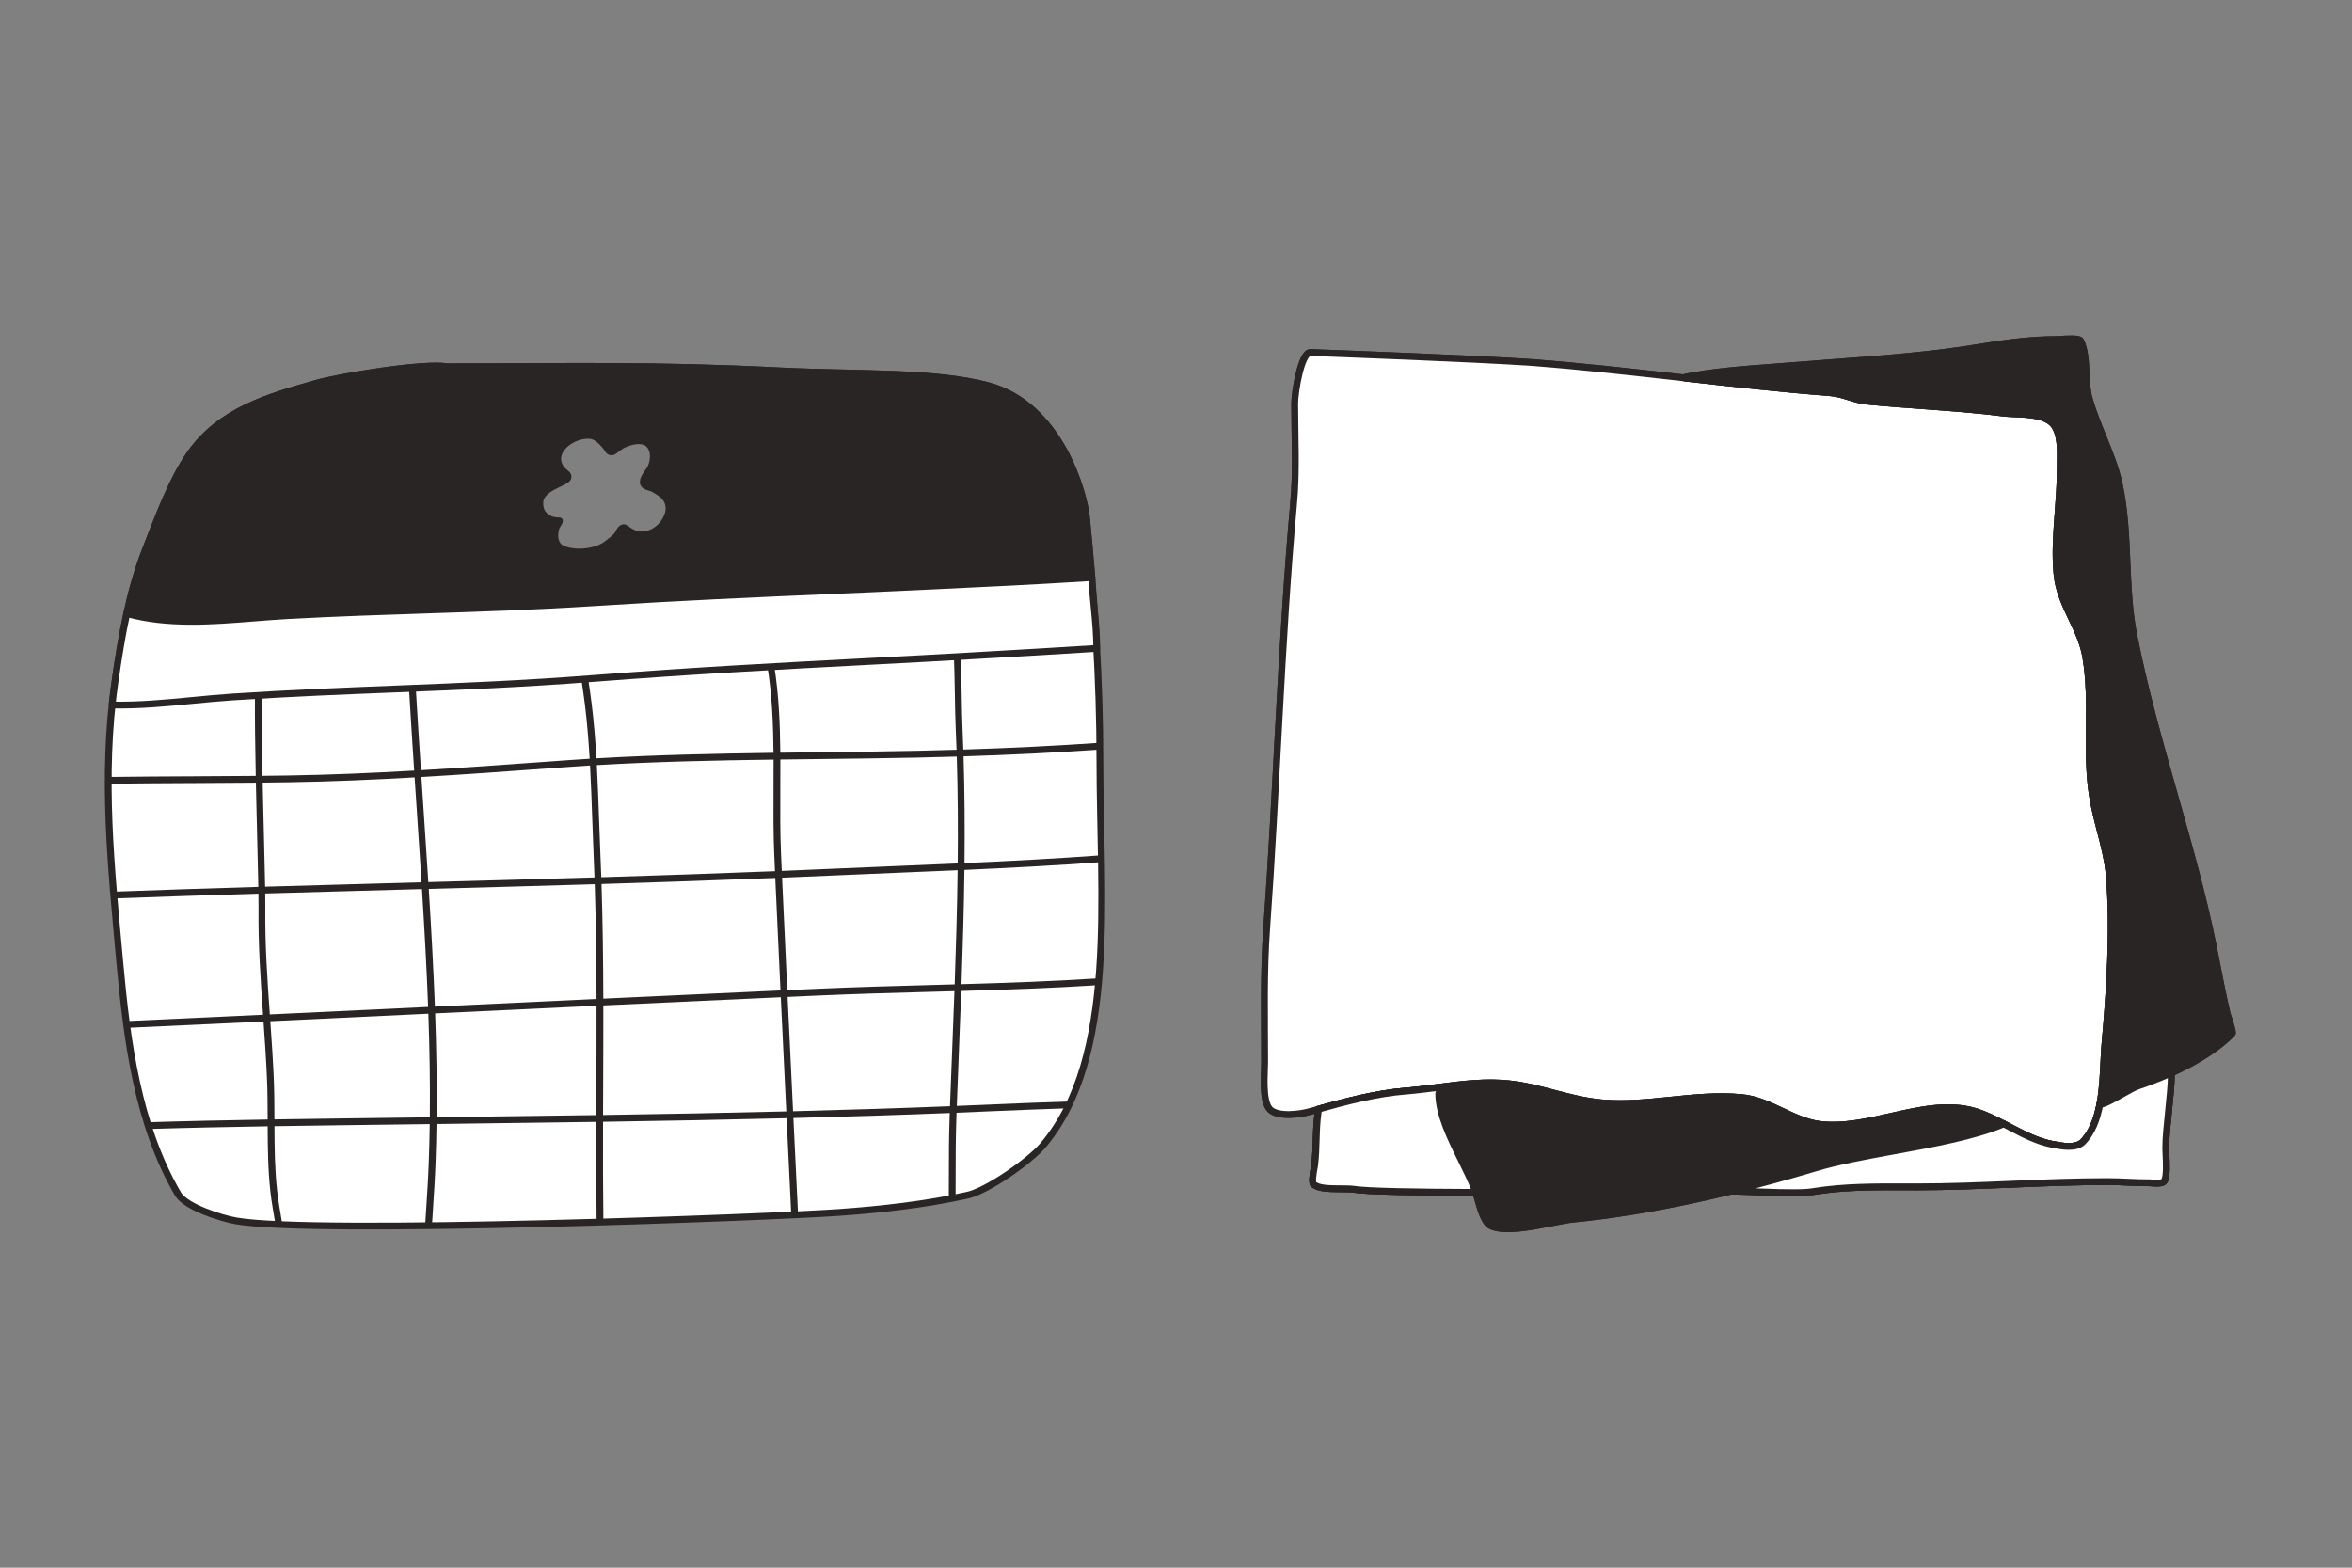 <svg width="150" height="100" viewBox="0 0 150 100" fill="none" xmlns="http://www.w3.org/2000/svg">
<rect x="0" y="0" width="150" height="100" fill="#808080" stroke="none"/>
<path fill-rule="evenodd" clip-rule="evenodd" d="M16.18 39.425C13.471 39.64 10.696 39.861 8.083 39.139C8.39 37.733 8.776 36.348 9.299 35.013C9.378 34.81 9.459 34.6 9.543 34.384C10.23 32.608 11.066 30.449 12.107 28.962C14.037 26.205 17.055 25.343 20.092 24.475L20.176 24.451C21.632 24.035 27.013 23.136 28.533 23.397C30.277 23.397 31.879 23.39 33.401 23.384C38.931 23.361 43.402 23.342 49.812 23.663C51.138 23.729 52.492 23.76 53.828 23.79C57.241 23.866 60.545 23.941 63.021 24.602C67.626 25.834 69.134 31.495 69.281 32.963C69.412 34.26 69.53 35.553 69.635 36.843C66.18 37.065 62.197 37.253 59.412 37.385C59.077 37.4 58.759 37.415 58.462 37.429C56.599 37.519 54.722 37.6 52.803 37.684C48.229 37.882 43.413 38.091 37.967 38.441C34.157 38.685 30.724 38.798 27.254 38.911C24.392 39.005 21.505 39.099 18.363 39.269C17.643 39.308 16.914 39.366 16.18 39.425ZM36.007 30.12C36.139 30.221 36.321 30.359 36.182 30.53C36.098 30.633 35.893 30.731 35.651 30.847C35.124 31.099 34.423 31.434 34.427 32.084C34.427 32.305 34.465 32.54 34.594 32.726C34.757 32.958 35.014 33.13 35.287 33.188C35.345 33.199 35.403 33.206 35.462 33.213C35.498 33.217 35.533 33.221 35.568 33.226H35.683C35.683 33.269 35.623 33.367 35.566 33.462C35.521 33.536 35.477 33.607 35.464 33.649C35.311 34.135 35.342 34.775 35.863 35.009C36.687 35.381 38.101 35.239 38.797 34.638C38.854 34.589 38.917 34.54 38.981 34.491C39.125 34.38 39.275 34.264 39.373 34.124C39.398 34.089 39.424 34.041 39.451 33.989C39.523 33.853 39.609 33.691 39.744 33.663C39.836 33.645 39.93 33.719 40.01 33.783C40.039 33.806 40.066 33.828 40.091 33.843C40.252 33.944 40.478 34.067 40.667 34.1C41.467 34.239 42.261 33.69 42.55 32.958C42.61 32.808 42.657 32.674 42.665 32.51C42.697 31.803 42.231 31.488 41.677 31.177C41.623 31.146 41.541 31.121 41.454 31.094C41.287 31.043 41.099 30.985 41.049 30.868C40.95 30.641 41.171 30.332 41.336 30.102C41.385 30.033 41.429 29.971 41.458 29.921C41.655 29.585 41.731 29.063 41.6 28.689C41.314 27.875 40.35 28.077 39.761 28.353C39.6 28.428 39.444 28.549 39.313 28.651C39.187 28.749 39.084 28.829 39.024 28.831C38.862 28.837 38.792 28.717 38.726 28.603C38.699 28.556 38.672 28.509 38.639 28.473C38.618 28.451 38.598 28.428 38.578 28.406C38.322 28.125 38.047 27.822 37.651 27.779C36.895 27.697 35.893 28.197 35.625 28.935C35.475 29.347 35.628 29.757 35.92 30.049C35.941 30.07 35.972 30.094 36.007 30.12Z" fill="#292524"/>
<path fill-rule="evenodd" clip-rule="evenodd" d="M62.948 41.777C64.918 41.664 67.398 41.522 69.945 41.358C70.075 43.742 70.147 46.134 70.147 48.569C70.147 49.945 70.177 51.363 70.206 52.797C70.361 60.329 70.525 68.308 66.524 73.052C65.656 74.081 62.946 75.962 61.714 76.236C59.043 76.829 56.24 77.144 53.516 77.339C49.179 77.648 20.136 78.757 15.065 77.879C14.151 77.722 11.845 77.009 11.348 76.157C8.782 71.759 8.095 66.386 7.643 61.417C7.609 61.038 7.574 60.66 7.539 60.283C7.065 55.13 6.605 50.119 7.149 44.971C7.149 44.971 7.149 44.97 7.149 44.971C8.854 45.01 10.578 44.843 12.279 44.679C13.139 44.596 13.994 44.513 14.837 44.458C18.52 44.216 21.903 44.081 25.257 43.948L25.259 43.948C29.326 43.787 33.349 43.627 37.814 43.279C44.196 42.782 49.84 42.485 55.202 42.203L55.203 42.202C57.452 42.084 59.65 41.968 61.833 41.841C62.182 41.821 62.554 41.8 62.947 41.777L62.948 41.777Z" fill="white"/>
<path d="M28.532 23.397C27.012 23.136 21.631 24.035 20.175 24.451C17.111 25.327 14.054 26.18 12.107 28.962C10.94 30.63 10.03 33.143 9.298 35.013C8.237 37.725 7.739 40.646 7.328 43.525C6.464 49.564 7.094 55.38 7.643 61.417C8.095 66.387 8.782 71.759 11.348 76.157C11.845 77.009 14.151 77.722 15.065 77.879C20.136 78.758 49.179 77.648 53.516 77.339C56.24 77.144 59.043 76.829 61.714 76.236C62.946 75.962 65.656 74.081 66.524 73.052C71.287 67.406 70.147 57.173 70.147 48.569C70.147 43.28 69.803 38.187 69.281 32.962C69.134 31.495 67.626 25.834 63.021 24.602C59.576 23.681 54.525 23.898 49.812 23.663C41.64 23.254 36.619 23.397 28.532 23.397Z" stroke="#292524" stroke-width="0.433" stroke-linecap="round" stroke-linejoin="round"/>
<path d="M8.083 39.139C11.405 40.057 14.987 39.451 18.363 39.269C25.316 38.893 31.015 38.887 37.967 38.441C45.697 37.944 52.157 37.731 58.462 37.429C61.231 37.298 65.765 37.092 69.635 36.843C69.53 35.553 69.412 34.26 69.281 32.963C69.134 31.495 67.626 25.834 63.021 24.602C59.576 23.681 54.525 23.898 49.812 23.663C41.638 23.254 36.619 23.397 28.533 23.397C27.013 23.136 21.632 24.035 20.176 24.451C17.111 25.327 14.055 26.18 12.107 28.962C10.94 30.63 10.03 33.143 9.299 35.013C8.776 36.348 8.39 37.733 8.083 39.139Z" stroke="#292524" stroke-width="0.433" stroke-linecap="round" stroke-linejoin="round"/>
<path d="M69.945 41.358C67.397 41.522 64.917 41.664 62.947 41.777C62.554 41.8 62.182 41.821 61.833 41.841C59.65 41.968 57.451 42.084 55.202 42.202C49.84 42.485 44.196 42.782 37.814 43.279C33.349 43.627 29.325 43.787 25.258 43.948C21.904 44.081 18.521 44.216 14.838 44.458C13.994 44.513 13.139 44.595 12.279 44.678C10.578 44.843 8.854 45.01 7.149 44.971C7.199 44.49 7.259 44.008 7.328 43.524C7.537 42.062 7.768 40.59 8.084 39.139C10.697 39.861 13.472 39.64 16.18 39.425C16.914 39.366 17.643 39.308 18.363 39.269C21.505 39.099 24.392 39.005 27.254 38.911C30.724 38.797 34.157 38.685 37.967 38.441C43.413 38.091 48.229 37.882 52.803 37.683C54.722 37.6 56.599 37.519 58.462 37.429C58.759 37.415 59.077 37.4 59.412 37.384C62.197 37.253 66.18 37.065 69.635 36.842C69.635 37.812 69.945 39.735 69.945 41.358Z" fill="white"/>
<path d="M69.945 41.358C67.397 41.522 64.917 41.664 62.947 41.777C62.554 41.8 62.182 41.821 61.833 41.841C59.65 41.968 57.451 42.084 55.202 42.202C49.84 42.485 44.196 42.782 37.814 43.279C33.349 43.627 29.325 43.787 25.258 43.948C21.904 44.081 18.521 44.216 14.838 44.458C13.994 44.513 13.139 44.595 12.279 44.678C10.578 44.843 8.854 45.01 7.149 44.971C7.199 44.49 7.259 44.008 7.328 43.524C7.537 42.062 7.768 40.59 8.084 39.139C10.697 39.861 13.472 39.64 16.18 39.425C16.914 39.366 17.643 39.308 18.363 39.269C21.505 39.099 24.392 39.005 27.254 38.911C30.724 38.797 34.157 38.685 37.967 38.441C43.413 38.091 48.229 37.882 52.803 37.683C54.722 37.6 56.599 37.519 58.462 37.429C58.759 37.415 59.077 37.4 59.412 37.384C62.197 37.253 66.18 37.065 69.635 36.842C69.635 37.812 69.945 39.735 69.945 41.358Z" stroke="#292524" stroke-width="0.433" stroke-linecap="round" stroke-linejoin="round"/>
<path d="M36.182 30.53C36.357 30.314 36.021 30.15 35.92 30.049C35.628 29.757 35.475 29.347 35.626 28.935C35.893 28.197 36.895 27.697 37.651 27.779C38.079 27.826 38.366 28.175 38.639 28.473C38.751 28.596 38.794 28.839 39.024 28.831C39.147 28.828 39.444 28.5 39.761 28.353C40.35 28.077 41.314 27.875 41.6 28.689C41.731 29.063 41.655 29.585 41.458 29.921C41.33 30.142 40.921 30.574 41.049 30.869C41.125 31.046 41.521 31.087 41.677 31.177C42.231 31.489 42.698 31.803 42.665 32.51C42.657 32.674 42.61 32.808 42.55 32.958C42.261 33.69 41.467 34.239 40.667 34.1C40.478 34.067 40.252 33.944 40.091 33.843C39.998 33.786 39.87 33.638 39.744 33.663C39.559 33.701 39.466 33.993 39.373 34.124C39.231 34.327 38.983 34.477 38.797 34.638C38.101 35.239 36.687 35.381 35.863 35.01C35.342 34.775 35.312 34.135 35.464 33.649C35.495 33.554 35.683 33.302 35.683 33.226H35.568C35.475 33.212 35.38 33.207 35.287 33.188C35.014 33.13 34.758 32.958 34.594 32.726C34.465 32.54 34.427 32.305 34.427 32.084C34.422 31.136 35.915 30.858 36.182 30.53Z" stroke="#292524" stroke-width="0.433" stroke-miterlimit="5.992" stroke-linecap="round" stroke-linejoin="round"/>
<path fill-rule="evenodd" clip-rule="evenodd" d="M61.27 41.874C61.126 41.882 60.982 41.891 60.838 41.899C60.866 42.596 60.88 43.306 60.892 44.016C60.894 44.093 60.895 44.169 60.896 44.246C60.91 45.06 60.924 45.874 60.958 46.662C60.975 47.05 60.99 47.438 61.004 47.826C60.171 47.851 59.339 47.872 58.51 47.891C56.415 47.935 54.312 47.959 52.206 47.984C51.393 47.994 50.579 48.004 49.765 48.014C49.748 46.167 49.67 44.317 49.383 42.516C49.238 42.525 49.093 42.533 48.948 42.541C49.236 44.324 49.315 46.164 49.332 48.02C45.566 48.072 41.794 48.152 38.038 48.371C37.97 47.222 37.878 46.074 37.738 44.927L37.738 44.925C37.669 44.385 37.593 43.844 37.511 43.303C37.366 43.314 37.221 43.325 37.077 43.336C37.161 43.883 37.238 44.432 37.308 44.98C37.447 46.118 37.538 47.257 37.606 48.397C37.104 48.428 36.603 48.461 36.102 48.498C35.785 48.521 35.467 48.544 35.148 48.567L35.146 48.567C32.398 48.766 29.622 48.968 26.847 49.13C26.735 47.439 26.624 45.698 26.518 43.898C26.373 43.904 26.229 43.91 26.084 43.916C26.191 45.719 26.303 47.463 26.414 49.155C23.755 49.307 21.097 49.422 18.459 49.465C17.887 49.474 17.316 49.481 16.744 49.487C16.707 47.617 16.681 45.779 16.693 44.343C16.549 44.352 16.405 44.36 16.26 44.369C16.248 45.805 16.274 47.634 16.311 49.492C14.986 49.504 13.663 49.511 12.34 49.517L12.339 49.518L12.224 49.518C10.451 49.527 8.678 49.536 6.904 49.56C6.903 49.705 6.902 49.849 6.903 49.993C8.679 49.969 10.454 49.96 12.232 49.951L12.348 49.951C13.671 49.944 14.995 49.937 16.32 49.925C16.333 50.529 16.347 51.132 16.361 51.724C16.375 52.346 16.391 52.954 16.405 53.535C16.434 54.698 16.46 55.749 16.475 56.572C13.396 56.664 10.316 56.764 7.237 56.878C7.249 57.022 7.261 57.166 7.273 57.31C10.341 57.197 13.411 57.097 16.483 57.005C16.489 57.415 16.492 57.748 16.489 57.983C16.462 60.23 16.617 62.485 16.776 64.729C13.861 64.866 10.949 65.001 8.043 65.135C8.062 65.278 8.081 65.422 8.101 65.566C10.999 65.433 13.901 65.297 16.806 65.161C16.891 66.369 16.974 67.573 17.026 68.771C17.064 69.645 17.067 70.525 17.07 71.412C14.505 71.454 11.932 71.507 9.378 71.587C9.423 71.731 9.469 71.874 9.515 72.016C12.023 71.938 14.551 71.887 17.071 71.845C17.072 72.191 17.074 72.538 17.078 72.886C17.096 74.269 17.156 75.659 17.388 77.025C17.448 77.384 17.508 77.743 17.567 78.102C17.71 78.109 17.858 78.115 18.009 78.122C17.945 77.732 17.88 77.342 17.815 76.954C17.589 75.621 17.529 74.257 17.512 72.881C17.507 72.534 17.505 72.187 17.504 71.838C18.919 71.816 20.331 71.796 21.736 71.777C23.627 71.751 25.517 71.727 27.407 71.704C27.396 72.486 27.377 73.269 27.349 74.052C27.312 75.118 27.243 76.18 27.173 77.244L27.173 77.248C27.153 77.562 27.132 77.876 27.113 78.191C27.257 78.189 27.402 78.188 27.547 78.186C27.566 77.885 27.586 77.582 27.605 77.28C27.675 76.213 27.745 75.14 27.782 74.067C27.81 73.277 27.829 72.488 27.84 71.698L28.406 71.691C31.613 71.651 34.82 71.611 38.026 71.562C38.02 73.695 38.022 75.828 38.049 77.961C38.194 77.957 38.338 77.953 38.482 77.949C38.455 75.822 38.454 73.69 38.46 71.556C42.362 71.497 46.264 71.425 50.167 71.328C50.267 73.385 50.366 75.444 50.464 77.504C50.612 77.497 50.757 77.491 50.897 77.484C50.799 75.426 50.7 73.371 50.6 71.317C53.923 71.232 57.246 71.128 60.571 70.996L60.565 71.164C60.516 72.532 60.514 73.872 60.513 75.219C60.512 75.639 60.512 76.061 60.51 76.484C60.655 76.456 60.799 76.428 60.944 76.399C60.945 76.001 60.946 75.606 60.946 75.212V75.21C60.948 73.868 60.949 72.541 60.998 71.18C61 71.113 61.003 71.046 61.005 70.979C61.833 70.945 62.661 70.91 63.489 70.873C64.931 70.808 66.535 70.751 68.064 70.698C68.137 70.553 68.208 70.406 68.277 70.257C66.678 70.312 64.981 70.372 63.464 70.44C62.65 70.477 61.835 70.511 61.021 70.544C61.062 69.455 61.105 68.365 61.148 67.275L61.148 67.27L61.148 67.268C61.202 65.916 61.255 64.564 61.304 63.212C64.223 63.129 67.144 63.029 70.046 62.839C70.06 62.694 70.073 62.548 70.085 62.402C67.173 62.594 64.248 62.695 61.32 62.778C61.406 60.348 61.477 57.918 61.507 55.488C64.413 55.357 67.318 55.206 70.223 54.992L70.224 54.992C70.232 54.991 70.24 54.991 70.248 54.99C70.245 54.845 70.243 54.7 70.24 54.556C70.222 54.557 70.203 54.559 70.184 54.56C67.294 54.773 64.405 54.924 61.512 55.054C61.535 52.785 61.522 50.515 61.451 48.245C64.346 48.154 67.258 48.016 70.145 47.813C70.144 47.668 70.143 47.523 70.142 47.379C67.252 47.583 64.337 47.721 61.437 47.812C61.423 47.423 61.408 47.033 61.391 46.643C61.357 45.861 61.343 45.053 61.33 44.238L61.326 44.009C61.313 43.296 61.299 42.579 61.27 41.874ZM60.716 67.247C60.672 68.351 60.628 69.456 60.587 70.562C57.25 70.695 53.914 70.799 50.579 70.884L50.574 70.776L50.574 70.774C50.458 68.379 50.342 65.986 50.228 63.591C50.879 63.562 51.531 63.533 52.181 63.503C54.567 63.397 56.968 63.331 59.374 63.265H59.375C59.873 63.252 60.372 63.238 60.87 63.224C60.822 64.563 60.769 65.903 60.716 67.244V67.245L60.716 67.247ZM50.146 70.895C46.251 70.992 42.356 71.064 38.461 71.123C38.463 70.496 38.465 69.868 38.468 69.24V69.238C38.474 67.538 38.481 65.836 38.478 64.134C42.253 63.957 46.026 63.782 49.795 63.611C49.909 66.006 50.025 68.399 50.141 70.793L50.141 70.795L50.141 70.796L50.146 70.895ZM38.034 69.217C38.032 69.855 38.029 70.492 38.027 71.129C34.817 71.177 31.607 71.218 28.394 71.258L27.846 71.265C27.869 69.076 27.831 66.879 27.752 64.642C31.183 64.479 34.614 64.316 38.044 64.155C38.048 65.841 38.041 67.528 38.034 69.216V69.217ZM27.32 64.663C27.398 66.895 27.436 69.086 27.413 71.27C25.517 71.294 23.621 71.318 21.724 71.344C20.324 71.363 18.915 71.383 17.503 71.405C17.501 70.518 17.497 69.629 17.459 68.752C17.406 67.543 17.324 66.341 17.239 65.14C20.596 64.983 23.957 64.823 27.32 64.663ZM17.209 64.708C20.57 64.55 23.936 64.39 27.304 64.23C27.213 61.791 27.074 59.3 26.911 56.712C23.578 56.803 20.246 56.893 16.916 56.992C16.922 57.41 16.925 57.748 16.922 57.988C16.895 60.234 17.05 62.467 17.209 64.708ZM27.737 64.209C31.172 64.046 34.608 63.883 38.044 63.721C38.037 61.28 38.008 58.84 37.929 56.402C34.401 56.508 30.873 56.605 27.345 56.7C27.507 59.283 27.645 61.772 27.737 64.209ZM38.477 63.701C42.246 63.524 46.013 63.349 49.775 63.178C49.662 60.788 49.551 58.397 49.444 56.003C45.752 56.151 42.058 56.276 38.362 56.389C38.441 58.823 38.47 61.261 38.477 63.701ZM50.208 63.158C50.857 63.129 51.507 63.1 52.156 63.071C54.558 62.963 56.967 62.898 59.375 62.832C59.879 62.818 60.382 62.804 60.886 62.79C60.972 60.361 61.043 57.934 61.073 55.508C59.792 55.565 58.511 55.618 57.229 55.671C55.857 55.728 54.484 55.785 53.112 55.847C52.034 55.895 50.956 55.941 49.877 55.985C49.984 58.379 50.094 60.769 50.208 63.158ZM61.018 48.259C61.089 50.53 61.102 52.802 61.078 55.074C59.79 55.131 58.5 55.185 57.21 55.239H57.209C55.836 55.296 54.462 55.353 53.086 55.414C52.01 55.463 50.934 55.508 49.858 55.552C49.843 55.204 49.827 54.855 49.812 54.506C49.752 53.137 49.759 51.741 49.765 50.331C49.768 49.706 49.771 49.077 49.768 48.447C50.58 48.437 51.392 48.427 52.204 48.418C54.313 48.393 56.421 48.368 58.526 48.324C59.354 48.305 60.185 48.284 61.018 48.259ZM49.379 54.525C49.394 54.873 49.41 55.222 49.425 55.57C45.733 55.718 42.041 55.843 38.348 55.956C38.331 55.49 38.313 55.025 38.293 54.56C38.259 53.793 38.233 53.024 38.206 52.255V52.254L38.205 52.251C38.165 51.103 38.125 49.954 38.063 48.804C41.811 48.584 45.573 48.505 49.335 48.453C49.338 49.072 49.335 49.693 49.332 50.314C49.325 51.731 49.319 53.146 49.379 54.525ZM37.86 54.579C37.88 55.042 37.898 55.505 37.914 55.969C34.382 56.076 30.85 56.172 27.317 56.268C27.224 54.793 27.123 53.287 27.02 51.742C26.972 51.024 26.924 50.298 26.875 49.563C29.655 49.4 32.433 49.198 35.18 48.999C35.501 48.976 35.82 48.953 36.14 48.93C36.636 48.894 37.133 48.861 37.63 48.83C37.692 49.968 37.732 51.109 37.772 52.252L37.772 52.255C37.799 53.028 37.826 53.803 37.86 54.579ZM26.589 51.787C26.691 53.322 26.791 54.816 26.884 56.279C23.559 56.37 20.233 56.46 16.909 56.559C16.893 55.732 16.867 54.68 16.838 53.518L16.838 53.516C16.824 52.938 16.809 52.332 16.794 51.714C16.78 51.124 16.766 50.522 16.753 49.92C17.326 49.914 17.899 49.907 18.473 49.898C21.116 49.855 23.78 49.74 26.442 49.588C26.492 50.33 26.541 51.063 26.589 51.787Z" fill="#292524"/>
<path d="M83.58 22.485C82.985 22.459 82.571 25.02 82.571 25.745C82.571 27.892 82.7 30.091 82.493 32.213C81.691 41.165 81.433 50.247 80.786 59.199C80.579 62.045 80.656 64.917 80.656 67.763C80.656 68.487 80.475 70.221 80.993 70.764C81.51 71.282 82.959 71.075 83.58 70.894C85.495 70.35 87.642 69.755 89.635 69.6C91.86 69.419 94.007 68.901 96.232 69.134C98.25 69.341 100.087 70.169 102.157 70.35C105.107 70.609 108.082 69.729 111.058 70.014C112.843 70.169 114.292 71.489 116.025 71.722C119.311 72.135 122.804 69.962 125.961 70.894C127.642 71.411 129.143 72.653 130.851 72.989C131.394 73.093 132.351 73.3 132.817 72.86C134.24 71.437 134.085 68.513 134.24 66.676C134.551 63.209 134.809 59.354 134.525 55.861C134.369 54.102 133.697 52.42 133.438 50.687C132.998 47.789 133.516 44.813 133.024 41.915C132.714 40.027 131.368 38.604 131.187 36.611C130.98 34.438 131.394 32.187 131.394 30.014C131.394 29.16 131.497 28.021 131.109 27.297C130.592 26.236 128.6 26.469 127.72 26.34C124.874 25.977 121.95 25.874 119.078 25.589C118.25 25.512 117.526 25.098 116.698 25.046C110.385 24.554 104.098 23.623 97.785 23.131C94.033 22.873 85.521 22.562 83.58 22.485Z" fill="white" stroke="#292524" stroke-width="0.433" stroke-miterlimit="11.831" stroke-linecap="round" stroke-linejoin="round"/>
<path d="M83.58 22.485C82.985 22.459 82.571 25.02 82.571 25.745C82.571 27.892 82.7 30.091 82.493 32.213C81.691 41.165 81.433 50.247 80.786 59.199C80.579 62.045 80.656 64.917 80.656 67.763C80.656 68.487 80.475 70.221 80.993 70.764C81.51 71.282 82.959 71.075 83.58 70.894C85.495 70.35 87.642 69.755 89.635 69.6C91.86 69.419 94.007 68.901 96.232 69.134C98.25 69.341 100.087 70.169 102.157 70.35C105.107 70.609 108.082 69.729 111.058 70.014C112.843 70.169 114.292 71.489 116.025 71.722C119.311 72.135 122.804 69.962 125.961 70.894C127.642 71.411 129.143 72.653 130.851 72.989C131.394 73.093 132.351 73.3 132.817 72.86C134.24 71.437 134.085 68.513 134.24 66.676C134.551 63.209 134.809 59.354 134.525 55.861C134.369 54.102 133.697 52.42 133.438 50.687C132.998 47.789 133.516 44.813 133.024 41.915C132.714 40.027 131.368 38.604 131.187 36.611C130.98 34.438 131.394 32.187 131.394 30.014C131.394 29.16 131.497 28.021 131.109 27.297C130.592 26.236 128.6 26.469 127.72 26.34C124.874 25.977 121.95 25.874 119.078 25.589C118.25 25.512 117.526 25.098 116.698 25.046C110.385 24.554 104.098 23.623 97.785 23.131C94.033 22.873 85.521 22.562 83.58 22.485Z" fill="white"/>
<path d="M83.58 22.485C82.985 22.459 82.571 25.02 82.571 25.745C82.571 27.892 82.7 30.091 82.493 32.213C81.691 41.165 81.433 50.247 80.786 59.199C80.579 62.045 80.656 64.917 80.656 67.763C80.656 68.487 80.475 70.221 80.993 70.764C81.51 71.282 82.959 71.075 83.58 70.894C85.495 70.35 87.642 69.755 89.635 69.6C91.86 69.419 94.007 68.901 96.232 69.134C98.25 69.341 100.087 70.169 102.157 70.35C105.107 70.609 108.082 69.729 111.058 70.014C112.843 70.169 114.292 71.489 116.025 71.722C119.311 72.135 122.804 69.962 125.961 70.894C127.642 71.411 129.143 72.653 130.851 72.989C131.394 73.093 132.351 73.3 132.817 72.86C134.24 71.437 134.085 68.513 134.24 66.676C134.551 63.209 134.809 59.354 134.525 55.861C134.369 54.102 133.697 52.42 133.438 50.687C132.998 47.789 133.516 44.813 133.024 41.915C132.714 40.027 131.368 38.604 131.187 36.611C130.98 34.438 131.394 32.187 131.394 30.014C131.394 29.16 131.497 28.021 131.109 27.297C130.592 26.236 128.6 26.469 127.72 26.34C124.874 25.977 121.95 25.874 119.078 25.589C118.25 25.512 117.526 25.098 116.698 25.046C110.385 24.554 104.098 23.623 97.785 23.131C94.033 22.873 85.521 22.562 83.58 22.485Z" stroke="#292524" stroke-width="0.433" stroke-miterlimit="11.831" stroke-linecap="round" stroke-linejoin="round"/>
<path d="M113.352 23.399C113.84 23.362 114.327 23.326 114.809 23.287C115.531 23.229 116.25 23.175 116.969 23.122C120.14 22.885 123.283 22.65 126.426 22.122C127.979 21.864 129.609 21.657 131.187 21.657C131.215 21.657 131.278 21.652 131.363 21.647C131.752 21.621 132.603 21.564 132.688 21.734C132.967 22.279 133.004 23.032 133.041 23.785C133.069 24.357 133.097 24.928 133.231 25.408C133.464 26.234 133.79 27.039 134.117 27.844C134.517 28.83 134.918 29.816 135.146 30.842C135.503 32.496 135.576 34.185 135.649 35.865C135.718 37.47 135.787 39.068 136.103 40.622C136.772 43.996 137.716 47.318 138.658 50.637C139.572 53.857 140.485 57.075 141.148 60.337C141.226 60.724 141.301 61.114 141.377 61.504C141.579 62.547 141.783 63.596 142.028 64.632C142.035 64.668 142.071 64.78 142.117 64.924C142.235 65.292 142.42 65.87 142.364 65.926C140.812 67.478 138.431 68.565 136.387 69.263C136.139 69.343 135.726 69.576 135.304 69.813C134.758 70.121 134.199 70.436 133.966 70.436L133.918 70.445C134.087 69.561 134.134 68.612 134.175 67.761C134.194 67.374 134.212 67.008 134.24 66.676C134.55 63.209 134.809 59.354 134.525 55.861C134.438 54.881 134.191 53.925 133.944 52.971C133.748 52.212 133.552 51.454 133.438 50.687C133.224 49.276 133.236 47.847 133.249 46.417C133.263 44.91 133.276 43.403 133.024 41.915C132.879 41.034 132.508 40.254 132.136 39.469C131.711 38.574 131.283 37.674 131.187 36.611C131.062 35.305 131.162 33.97 131.262 32.642C131.328 31.76 131.394 30.881 131.394 30.014C131.394 29.87 131.397 29.718 131.4 29.561C131.415 28.788 131.432 27.899 131.109 27.297C130.711 26.482 129.442 26.431 128.477 26.392C128.186 26.38 127.923 26.37 127.72 26.34C126.045 26.127 124.343 26.003 122.641 25.879C121.451 25.793 120.26 25.706 119.078 25.589C118.678 25.552 118.303 25.436 117.928 25.32C117.526 25.196 117.126 25.073 116.698 25.046C113.609 24.806 110.527 24.46 107.445 24.112L107.459 24.069C109.131 23.715 111.245 23.556 113.352 23.399Z" fill="white" stroke="#292524" stroke-width="0.433" stroke-miterlimit="11.831" stroke-linecap="round" stroke-linejoin="round"/>
<path d="M113.352 23.399C113.84 23.362 114.327 23.326 114.809 23.287C115.531 23.229 116.25 23.175 116.969 23.122C120.14 22.885 123.283 22.65 126.426 22.122C127.979 21.864 129.609 21.657 131.187 21.657C131.215 21.657 131.278 21.652 131.363 21.647C131.752 21.621 132.603 21.564 132.688 21.734C132.967 22.279 133.004 23.032 133.041 23.785C133.069 24.357 133.097 24.928 133.231 25.408C133.464 26.234 133.79 27.039 134.117 27.844C134.517 28.83 134.918 29.816 135.146 30.842C135.503 32.496 135.576 34.185 135.649 35.865C135.718 37.47 135.787 39.068 136.103 40.622C136.772 43.996 137.716 47.318 138.658 50.637C139.572 53.857 140.485 57.075 141.148 60.337C141.226 60.724 141.301 61.114 141.377 61.504C141.579 62.547 141.783 63.596 142.028 64.632C142.035 64.668 142.071 64.78 142.117 64.924C142.235 65.292 142.42 65.87 142.364 65.926C140.812 67.478 138.431 68.565 136.387 69.263C136.139 69.343 135.726 69.576 135.304 69.813C134.758 70.121 134.199 70.436 133.966 70.436L133.918 70.445C134.087 69.561 134.134 68.612 134.175 67.761C134.194 67.374 134.212 67.008 134.24 66.676C134.55 63.209 134.809 59.354 134.525 55.861C134.438 54.881 134.191 53.925 133.944 52.971C133.748 52.212 133.552 51.454 133.438 50.687C133.224 49.276 133.236 47.847 133.249 46.417C133.263 44.91 133.276 43.403 133.024 41.915C132.879 41.034 132.508 40.254 132.136 39.469C131.711 38.574 131.283 37.674 131.187 36.611C131.062 35.305 131.162 33.97 131.262 32.642C131.328 31.76 131.394 30.881 131.394 30.014C131.394 29.87 131.397 29.718 131.4 29.561C131.415 28.788 131.432 27.899 131.109 27.297C130.711 26.482 129.442 26.431 128.477 26.392C128.186 26.38 127.923 26.37 127.72 26.34C126.045 26.127 124.343 26.003 122.641 25.879C121.451 25.793 120.26 25.706 119.078 25.589C118.678 25.552 118.303 25.436 117.928 25.32C117.526 25.196 117.126 25.073 116.698 25.046C113.609 24.806 110.527 24.46 107.445 24.112L107.459 24.069C109.131 23.715 111.245 23.556 113.352 23.399Z" fill="#292524"/>
<path d="M91.899 69.339L91.756 69.755C91.756 71.08 92.504 72.598 93.201 74.012C93.524 74.669 93.837 75.304 94.059 75.887C94.111 76.025 94.167 76.223 94.23 76.446C94.415 77.102 94.662 77.977 95.068 78.19C95.92 78.606 97.66 78.26 98.998 77.994C99.488 77.897 99.924 77.81 100.243 77.776C105.469 77.258 110.721 76.016 115.741 74.516C117.171 74.079 118.966 73.751 120.807 73.415C123.323 72.956 125.923 72.481 127.791 71.692C127.193 71.381 126.589 71.087 125.961 70.893C124.244 70.387 122.428 70.798 120.6 71.213C119.066 71.561 117.524 71.91 116.025 71.721C115.193 71.609 114.427 71.247 113.657 70.884C112.823 70.49 111.986 70.094 111.058 70.013C109.551 69.87 108.045 70.024 106.542 70.178C105.076 70.328 103.614 70.478 102.157 70.35C101.092 70.257 100.089 69.993 99.092 69.73C98.15 69.481 97.212 69.234 96.232 69.134C94.769 68.981 93.339 69.152 91.899 69.339Z" fill="white" stroke="#292524" stroke-width="0.433" stroke-miterlimit="11.831" stroke-linecap="round" stroke-linejoin="round"/>
<path d="M91.899 69.339L91.756 69.755C91.756 71.08 92.504 72.598 93.201 74.012C93.524 74.669 93.837 75.304 94.059 75.887C94.111 76.025 94.167 76.223 94.23 76.446C94.415 77.102 94.662 77.977 95.068 78.19C95.92 78.606 97.66 78.26 98.998 77.994C99.488 77.897 99.924 77.81 100.243 77.776C105.469 77.258 110.721 76.016 115.741 74.516C117.171 74.079 118.966 73.751 120.807 73.415C123.323 72.956 125.923 72.481 127.791 71.692C127.193 71.381 126.589 71.087 125.961 70.893C124.244 70.387 122.428 70.798 120.6 71.213C119.066 71.561 117.524 71.91 116.025 71.721C115.193 71.609 114.427 71.247 113.657 70.884C112.823 70.49 111.986 70.094 111.058 70.013C109.551 69.87 108.045 70.024 106.542 70.178C105.076 70.328 103.614 70.478 102.157 70.35C101.092 70.257 100.089 69.993 99.092 69.73C98.15 69.481 97.212 69.234 96.232 69.134C94.769 68.981 93.339 69.152 91.899 69.339Z" fill="#292524"/>
<path d="M113.352 23.399C113.84 23.362 114.327 23.326 114.809 23.287C115.531 23.229 116.25 23.175 116.969 23.122C120.14 22.885 123.283 22.65 126.426 22.122C127.979 21.864 129.609 21.657 131.187 21.657C131.215 21.657 131.278 21.652 131.363 21.647C131.752 21.621 132.603 21.564 132.688 21.734C132.967 22.279 133.004 23.032 133.041 23.785C133.069 24.357 133.097 24.928 133.231 25.408C133.464 26.234 133.79 27.039 134.117 27.844C134.517 28.83 134.918 29.816 135.146 30.842C135.503 32.496 135.576 34.185 135.649 35.865C135.718 37.47 135.787 39.068 136.103 40.622C136.772 43.996 137.716 47.318 138.658 50.637C139.572 53.857 140.485 57.075 141.148 60.337C141.226 60.724 141.301 61.114 141.377 61.504C141.579 62.547 141.783 63.596 142.028 64.632C142.035 64.668 142.071 64.78 142.117 64.924C142.235 65.292 142.42 65.87 142.364 65.926C140.812 67.478 138.431 68.565 136.387 69.263C136.139 69.343 135.726 69.576 135.304 69.813C134.758 70.121 134.199 70.436 133.966 70.436L133.918 70.445C134.087 69.561 134.134 68.612 134.175 67.761C134.194 67.374 134.212 67.008 134.24 66.676C134.55 63.209 134.809 59.354 134.525 55.861C134.438 54.881 134.191 53.925 133.944 52.971C133.748 52.212 133.552 51.454 133.438 50.687C133.224 49.276 133.236 47.847 133.249 46.417C133.263 44.91 133.276 43.403 133.024 41.915C132.879 41.034 132.508 40.254 132.136 39.469C131.711 38.574 131.283 37.674 131.187 36.611C131.062 35.305 131.162 33.97 131.262 32.642C131.328 31.76 131.394 30.881 131.394 30.014C131.394 29.87 131.397 29.718 131.4 29.561C131.415 28.788 131.432 27.899 131.109 27.297C130.711 26.482 129.442 26.431 128.477 26.392C128.186 26.38 127.923 26.37 127.72 26.34C126.045 26.127 124.343 26.003 122.641 25.879C121.451 25.793 120.26 25.706 119.078 25.589C118.678 25.552 118.303 25.436 117.928 25.32C117.526 25.196 117.126 25.073 116.698 25.046C113.609 24.806 110.527 24.46 107.445 24.112L107.459 24.069C109.131 23.715 111.245 23.556 113.352 23.399Z" stroke="#292524" stroke-width="0.433" stroke-miterlimit="11.831" stroke-linecap="round" stroke-linejoin="round"/>
<path d="M91.899 69.339L91.756 69.755C91.756 71.08 92.504 72.598 93.201 74.012C93.524 74.669 93.837 75.304 94.059 75.887C94.111 76.025 94.167 76.223 94.23 76.446C94.415 77.102 94.662 77.977 95.068 78.19C95.92 78.606 97.66 78.26 98.998 77.994C99.488 77.897 99.924 77.81 100.243 77.776C105.469 77.258 110.721 76.016 115.741 74.516C117.171 74.079 118.966 73.751 120.807 73.415C123.323 72.956 125.923 72.481 127.791 71.692C127.193 71.381 126.589 71.087 125.961 70.893C124.244 70.387 122.428 70.798 120.6 71.213C119.066 71.561 117.524 71.91 116.025 71.721C115.193 71.609 114.427 71.247 113.657 70.884C112.823 70.49 111.986 70.094 111.058 70.013C109.551 69.87 108.045 70.024 106.542 70.178C105.076 70.328 103.614 70.478 102.157 70.35C101.092 70.257 100.089 69.993 99.092 69.73C98.15 69.481 97.212 69.234 96.232 69.134C94.769 68.981 93.339 69.152 91.899 69.339Z" stroke="#292524" stroke-width="0.433" stroke-miterlimit="11.831" stroke-linecap="round" stroke-linejoin="round"/>
<path d="M94.118 76.061C94.098 75.996 94.078 75.938 94.059 75.887C93.837 75.305 93.524 74.67 93.201 74.012C92.504 72.598 91.756 71.08 91.756 69.755L91.899 69.339C91.835 69.348 91.77 69.356 91.706 69.365C91.02 69.454 90.331 69.543 89.634 69.6C87.811 69.742 85.858 70.253 84.072 70.755V70.894C83.977 71.546 83.96 72.12 83.943 72.701C83.928 73.227 83.912 73.759 83.839 74.361C83.836 74.38 83.83 74.409 83.823 74.446C83.773 74.714 83.648 75.389 83.761 75.525C84.058 75.822 84.803 75.824 85.479 75.826C85.804 75.827 86.113 75.828 86.349 75.861C87.168 75.995 90.335 76.047 94.118 76.061Z" fill="white" stroke="#292524" stroke-width="0.433" stroke-miterlimit="11.831" stroke-linecap="round" stroke-linejoin="round"/>
<path d="M94.118 76.061C94.098 75.996 94.078 75.938 94.059 75.887C93.837 75.305 93.524 74.67 93.201 74.012C92.504 72.598 91.756 71.08 91.756 69.755L91.899 69.339C91.835 69.348 91.77 69.356 91.706 69.365C91.02 69.454 90.331 69.543 89.634 69.6C87.811 69.742 85.858 70.253 84.072 70.755V70.894C83.977 71.546 83.96 72.12 83.943 72.701C83.928 73.227 83.912 73.759 83.839 74.361C83.836 74.38 83.83 74.409 83.823 74.446C83.773 74.714 83.648 75.389 83.761 75.525C84.058 75.822 84.803 75.824 85.479 75.826C85.804 75.827 86.113 75.828 86.349 75.861C87.168 75.995 90.335 76.047 94.118 76.061Z" fill="white" stroke="#292524" stroke-width="0.433" stroke-miterlimit="11.831" stroke-linecap="round" stroke-linejoin="round"/>
<path d="M136.388 69.263C137.047 69.038 137.741 68.772 138.431 68.464L138.476 68.566C138.476 69.158 138.388 70.012 138.3 70.871C138.211 71.738 138.121 72.611 138.121 73.222C138.121 73.325 138.128 73.471 138.136 73.64C138.163 74.19 138.202 74.981 138.043 75.318C137.94 75.505 137.519 75.475 137.25 75.456C137.184 75.451 137.127 75.447 137.086 75.447C136.636 75.447 136.193 75.428 135.747 75.409C135.294 75.389 134.838 75.37 134.369 75.37C132.335 75.37 130.314 75.454 128.296 75.538C126.284 75.622 124.276 75.706 122.261 75.706C122.013 75.706 121.763 75.705 121.511 75.704C119.609 75.699 117.614 75.693 115.741 75.99C115.157 76.091 114.574 76.082 113.99 76.073C113.823 76.071 113.656 76.068 113.49 76.068C113.45 76.068 113.214 76.06 112.885 76.048C112.098 76.02 110.784 75.974 110.386 75.979C112.192 75.536 113.981 75.042 115.741 74.516C117.171 74.079 118.967 73.751 120.807 73.415C123.323 72.956 125.923 72.481 127.791 71.692C127.907 71.752 128.023 71.813 128.138 71.874L128.142 71.876C129.025 72.34 129.906 72.803 130.851 72.989C130.873 72.993 130.896 72.998 130.92 73.002C131.472 73.109 132.371 73.281 132.817 72.86C133.419 72.258 133.738 71.388 133.919 70.445L133.966 70.435C134.199 70.435 134.758 70.12 135.304 69.813C135.726 69.575 136.139 69.342 136.388 69.263Z" fill="white" stroke="#292524" stroke-width="0.433" stroke-miterlimit="11.831" stroke-linecap="round" stroke-linejoin="round"/>
<path d="M136.388 69.263C137.047 69.038 137.741 68.772 138.431 68.464L138.476 68.566C138.476 69.158 138.388 70.012 138.3 70.871C138.211 71.738 138.121 72.611 138.121 73.222C138.121 73.325 138.128 73.471 138.136 73.64C138.163 74.19 138.202 74.981 138.043 75.318C137.94 75.505 137.519 75.475 137.25 75.456C137.184 75.451 137.127 75.447 137.086 75.447C136.636 75.447 136.193 75.428 135.747 75.409C135.294 75.389 134.838 75.37 134.369 75.37C132.335 75.37 130.314 75.454 128.296 75.538C126.284 75.622 124.276 75.706 122.261 75.706C122.013 75.706 121.763 75.705 121.511 75.704C119.609 75.699 117.614 75.693 115.741 75.99C115.157 76.091 114.574 76.082 113.99 76.073C113.823 76.071 113.656 76.068 113.49 76.068C113.45 76.068 113.214 76.06 112.885 76.048C112.098 76.02 110.784 75.974 110.386 75.979C112.192 75.536 113.981 75.042 115.741 74.516C117.171 74.079 118.967 73.751 120.807 73.415C123.323 72.956 125.923 72.481 127.791 71.692C127.907 71.752 128.023 71.813 128.138 71.874L128.142 71.876C129.025 72.34 129.906 72.803 130.851 72.989C130.873 72.993 130.896 72.998 130.92 73.002C131.472 73.109 132.371 73.281 132.817 72.86C133.419 72.258 133.738 71.388 133.919 70.445L133.966 70.435C134.199 70.435 134.758 70.12 135.304 69.813C135.726 69.575 136.139 69.342 136.388 69.263Z" fill="white" stroke="#292524" stroke-width="0.433" stroke-miterlimit="11.831" stroke-linecap="round" stroke-linejoin="round"/>
<path d="M94.118 76.061C94.098 75.996 94.078 75.938 94.059 75.887C93.837 75.305 93.524 74.67 93.201 74.012C92.504 72.598 91.756 71.08 91.756 69.755L91.899 69.339C91.835 69.348 91.77 69.356 91.706 69.365C91.02 69.454 90.331 69.543 89.634 69.6C87.811 69.742 85.858 70.253 84.072 70.755V70.894C83.977 71.546 83.96 72.12 83.943 72.701C83.928 73.227 83.912 73.759 83.839 74.361C83.836 74.38 83.83 74.409 83.823 74.446C83.773 74.714 83.648 75.389 83.761 75.525C84.058 75.822 84.803 75.824 85.479 75.826C85.804 75.827 86.113 75.828 86.349 75.861C87.168 75.995 90.335 76.047 94.118 76.061Z" fill="white"/>
<path d="M136.388 69.263C137.047 69.038 137.741 68.772 138.431 68.464L138.476 68.566C138.476 69.158 138.388 70.012 138.3 70.871C138.211 71.738 138.121 72.611 138.121 73.222C138.121 73.325 138.128 73.471 138.136 73.64C138.163 74.19 138.202 74.981 138.043 75.318C137.94 75.505 137.519 75.475 137.25 75.456C137.184 75.451 137.127 75.447 137.086 75.447C136.636 75.447 136.193 75.428 135.747 75.409C135.294 75.389 134.838 75.37 134.369 75.37C132.335 75.37 130.314 75.454 128.296 75.538C126.284 75.622 124.276 75.706 122.261 75.706C122.013 75.706 121.763 75.705 121.511 75.704C119.609 75.699 117.614 75.693 115.741 75.99C115.157 76.091 114.574 76.082 113.99 76.073C113.823 76.071 113.656 76.068 113.49 76.068C113.45 76.068 113.214 76.06 112.885 76.048C112.098 76.02 110.784 75.974 110.386 75.979C112.192 75.536 113.981 75.042 115.741 74.516C117.171 74.079 118.967 73.751 120.807 73.415C123.323 72.956 125.923 72.481 127.791 71.692C127.907 71.752 128.023 71.813 128.138 71.874L128.142 71.876C129.025 72.34 129.906 72.803 130.851 72.989C130.873 72.993 130.896 72.998 130.92 73.002C131.472 73.109 132.371 73.281 132.817 72.86C133.419 72.258 133.738 71.388 133.919 70.445L133.966 70.435C134.199 70.435 134.758 70.12 135.304 69.813C135.726 69.575 136.139 69.342 136.388 69.263Z" fill="#292524"/>
<path d="M94.118 76.061C94.098 75.996 94.078 75.938 94.059 75.887C93.837 75.305 93.524 74.67 93.201 74.012C92.504 72.598 91.756 71.08 91.756 69.755L91.899 69.339C91.835 69.348 91.77 69.356 91.706 69.365C91.02 69.454 90.331 69.543 89.634 69.6C87.811 69.742 85.858 70.253 84.072 70.755V70.894C83.977 71.546 83.96 72.12 83.943 72.701C83.928 73.227 83.912 73.759 83.839 74.361C83.836 74.38 83.83 74.409 83.823 74.446C83.773 74.714 83.648 75.389 83.761 75.525C84.058 75.822 84.803 75.824 85.479 75.826C85.804 75.827 86.113 75.828 86.349 75.861C87.168 75.995 90.335 76.047 94.118 76.061Z" stroke="#292524" stroke-width="0.433" stroke-miterlimit="11.831" stroke-linecap="round" stroke-linejoin="round"/>
<path d="M136.388 69.263C137.047 69.038 137.741 68.772 138.431 68.464L138.476 68.566C138.476 69.158 138.388 70.012 138.3 70.871C138.211 71.738 138.121 72.611 138.121 73.222C138.121 73.325 138.128 73.471 138.136 73.64C138.163 74.19 138.202 74.981 138.043 75.318C137.94 75.505 137.519 75.475 137.25 75.456C137.184 75.451 137.127 75.447 137.086 75.447C136.636 75.447 136.193 75.428 135.747 75.409C135.294 75.389 134.838 75.37 134.369 75.37C132.335 75.37 130.314 75.454 128.296 75.538C126.284 75.622 124.276 75.706 122.261 75.706C122.013 75.706 121.763 75.705 121.511 75.704C119.609 75.699 117.614 75.693 115.741 75.99C115.157 76.091 114.574 76.082 113.99 76.073C113.823 76.071 113.656 76.068 113.49 76.068C113.45 76.068 113.214 76.06 112.885 76.048C112.098 76.02 110.784 75.974 110.386 75.979C112.192 75.536 113.981 75.042 115.741 74.516C117.171 74.079 118.967 73.751 120.807 73.415C123.323 72.956 125.923 72.481 127.791 71.692C127.907 71.752 128.023 71.813 128.138 71.874L128.142 71.876C129.025 72.34 129.906 72.803 130.851 72.989C130.873 72.993 130.896 72.998 130.92 73.002C131.472 73.109 132.371 73.281 132.817 72.86C133.419 72.258 133.738 71.388 133.919 70.445L133.966 70.435C134.199 70.435 134.758 70.12 135.304 69.813C135.726 69.575 136.139 69.342 136.388 69.263Z" fill="white" stroke="#292524" stroke-width="0.433" stroke-miterlimit="11.831" stroke-linecap="round" stroke-linejoin="round"/>
</svg>
